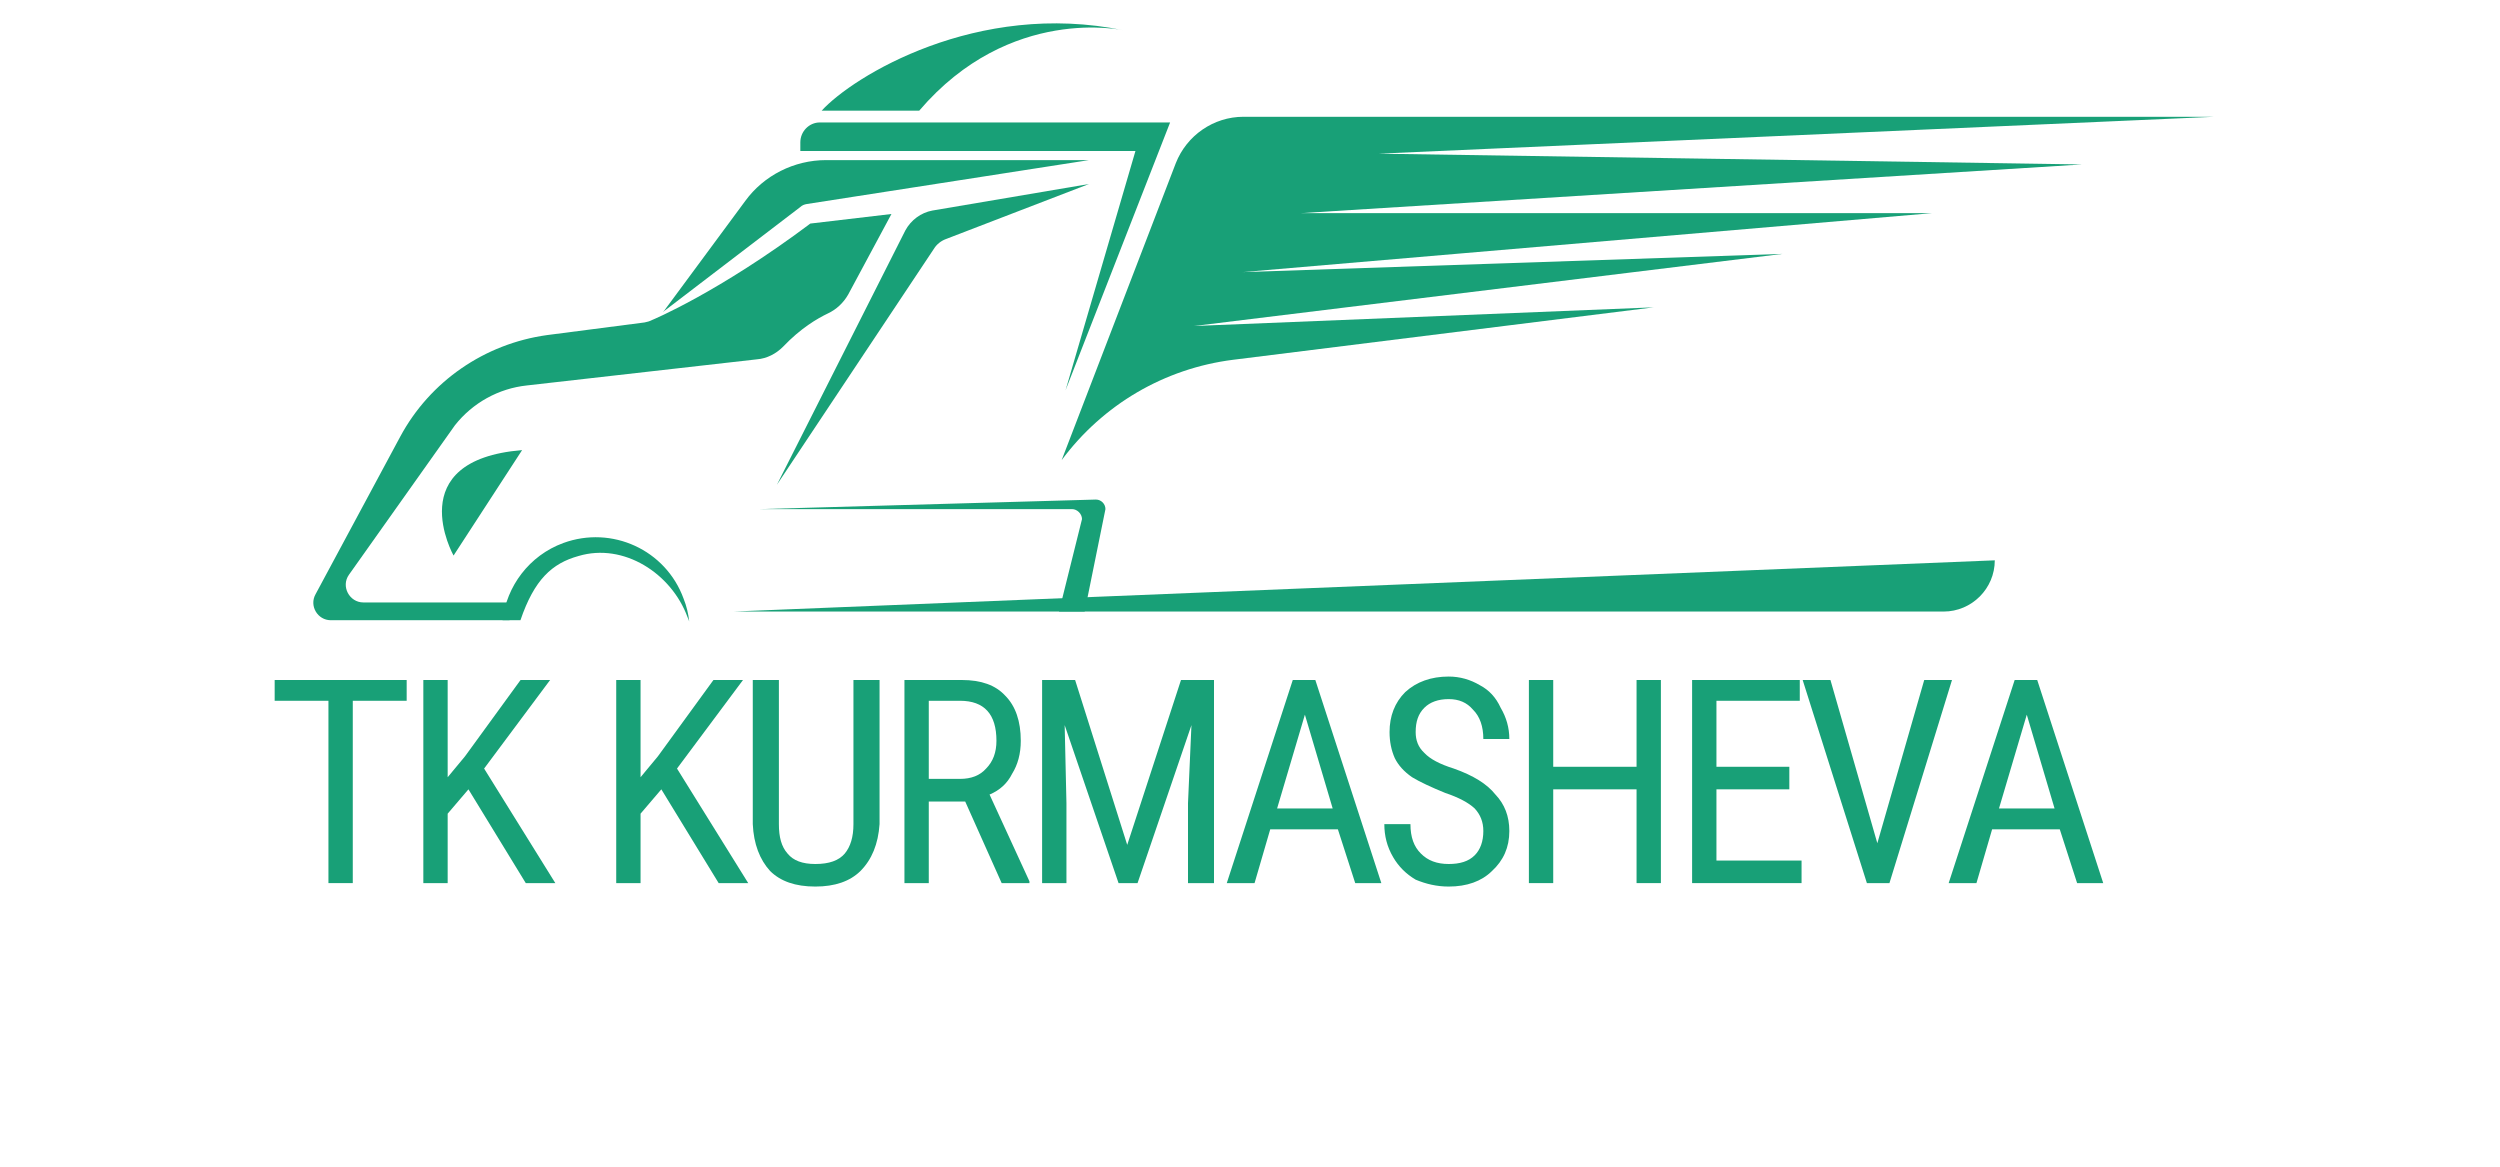 <?xml version="1.0" encoding="UTF-8"?> <svg xmlns="http://www.w3.org/2000/svg" xmlns:xlink="http://www.w3.org/1999/xlink" width="30" zoomAndPan="magnify" viewBox="0 0 22.5 10.5" height="14" preserveAspectRatio="xMidYMid meet" version="1.0"><defs><g></g><clipPath id="77db41c562"><path d="M 4 4 L 7 4 L 7 5.609 L 4 5.609 Z M 4 4 " clip-rule="nonzero"></path></clipPath><clipPath id="076a1d0c0f"><path d="M 6 5 L 18 5 L 18 5.609 L 6 5.609 Z M 6 5 " clip-rule="nonzero"></path></clipPath><clipPath id="3710a00fd0"><path d="M 6 4 L 10 4 L 10 5.609 L 6 5.609 Z M 6 4 " clip-rule="nonzero"></path></clipPath><clipPath id="11c802eb0d"><path d="M 9 1 L 19.945 1 L 19.945 5 L 9 5 Z M 9 1 " clip-rule="nonzero"></path></clipPath><clipPath id="48a4b977f5"><path d="M 2.781 1 L 9 1 L 9 5.609 L 2.781 5.609 Z M 2.781 1 " clip-rule="nonzero"></path></clipPath></defs><path fill="#18a077" d="M 9.801 1.656 L 8.391 1.895 C 8.289 1.914 8.199 1.98 8.148 2.074 L 6.992 4.363 L 8.406 2.238 C 8.43 2.199 8.469 2.168 8.512 2.152 L 9.801 1.656 " fill-opacity="1" fill-rule="nonzero"></path><path fill="#18a077" d="M 8.273 0.996 C 9.09 0.039 10.113 0.273 10.113 0.273 C 8.793 0 7.676 0.688 7.395 0.996 L 8.273 0.996 " fill-opacity="1" fill-rule="nonzero"></path><path fill="#18a077" d="M 7.203 1.359 L 10.219 1.359 L 9.59 3.512 L 10.531 1.102 L 7.379 1.102 C 7.281 1.102 7.203 1.184 7.203 1.281 L 7.203 1.359 " fill-opacity="1" fill-rule="nonzero"></path><g clip-path="url(#77db41c562)"><path fill="#18a077" d="M 6.152 5.387 C 5.992 4.949 5.508 4.727 5.07 4.887 C 4.762 5 4.559 5.277 4.523 5.582 L 4.684 5.582 C 4.809 5.215 4.969 5.07 5.207 5.004 C 5.613 4.883 6.043 5.16 6.188 5.555 C 6.195 5.57 6.199 5.582 6.203 5.594 C 6.195 5.523 6.18 5.457 6.152 5.387 " fill-opacity="1" fill-rule="nonzero"></path></g><g clip-path="url(#076a1d0c0f)"><path fill="#18a077" d="M 17.953 5.043 L 6.598 5.504 L 17.492 5.504 C 17.746 5.504 17.953 5.297 17.953 5.043 " fill-opacity="1" fill-rule="nonzero"></path></g><g clip-path="url(#3710a00fd0)"><path fill="#18a077" d="M 9.863 4.496 L 6.84 4.582 L 9.648 4.582 C 9.695 4.582 9.738 4.625 9.738 4.672 L 9.531 5.504 L 9.762 5.504 L 9.949 4.582 C 9.949 4.535 9.91 4.496 9.863 4.496 " fill-opacity="1" fill-rule="nonzero"></path></g><g clip-path="url(#11c802eb0d)"><path fill="#18a077" d="M 9.555 4.141 L 10.582 1.469 C 10.68 1.219 10.922 1.051 11.191 1.051 L 19.93 1.051 L 12.406 1.383 L 18.738 1.48 L 11.711 1.918 L 17.391 1.918 L 11.184 2.449 L 16.043 2.285 L 10.746 2.934 L 14.883 2.766 L 11.098 3.238 C 10.48 3.316 9.926 3.641 9.555 4.141 " fill-opacity="1" fill-rule="nonzero"></path></g><path fill="#18a077" d="M 4.082 5 C 4.082 5 3.602 4.141 4.699 4.051 L 4.082 5 " fill-opacity="1" fill-rule="nonzero"></path><path fill="#18a077" d="M 7.203 1.863 C 7.219 1.848 7.238 1.84 7.262 1.836 L 9.801 1.441 L 7.434 1.441 C 7.148 1.441 6.875 1.578 6.707 1.809 L 5.977 2.797 C 5.973 2.801 5.969 2.805 5.965 2.809 L 7.203 1.863 " fill-opacity="1" fill-rule="nonzero"></path><g clip-path="url(#48a4b977f5)"><path fill="#18a077" d="M 5.871 2.879 C 5.848 2.891 5.824 2.898 5.801 2.902 L 4.922 3.016 C 4.363 3.094 3.871 3.43 3.602 3.93 L 2.84 5.348 C 2.781 5.453 2.859 5.582 2.977 5.582 L 4.586 5.582 L 4.586 5.422 L 3.27 5.422 C 3.145 5.422 3.066 5.277 3.141 5.172 L 4.094 3.828 C 4.254 3.625 4.488 3.496 4.742 3.469 L 6.812 3.234 C 6.902 3.227 6.984 3.184 7.047 3.121 C 7.207 2.953 7.355 2.867 7.453 2.82 C 7.527 2.785 7.59 2.727 7.633 2.652 L 8.023 1.926 L 7.293 2.012 C 6.465 2.633 5.871 2.879 5.871 2.879 " fill-opacity="1" fill-rule="nonzero"></path></g><g fill="#18a077" fill-opacity="1"><g transform="translate(2.394, 7.948)"><g><path d="M 1.266 -1.641 L 0.781 -1.641 L 0.781 0 L 0.562 0 L 0.562 -1.641 L 0.078 -1.641 L 0.078 -1.828 L 1.266 -1.828 Z M 1.266 -1.641 "></path></g></g></g><g fill="#18a077" fill-opacity="1"><g transform="translate(3.607, 7.948)"><g><path d="M 0.609 -0.844 L 0.422 -0.625 L 0.422 0 L 0.203 0 L 0.203 -1.828 L 0.422 -1.828 L 0.422 -0.953 L 0.578 -1.141 L 1.078 -1.828 L 1.344 -1.828 L 0.75 -1.031 L 1.391 0 L 1.125 0 Z M 0.609 -0.844 "></path></g></g></g><g fill="#18a077" fill-opacity="1"><g transform="translate(4.882, 7.948)"><g></g></g></g><g fill="#18a077" fill-opacity="1"><g transform="translate(5.343, 7.948)"><g><path d="M 0.609 -0.844 L 0.422 -0.625 L 0.422 0 L 0.203 0 L 0.203 -1.828 L 0.422 -1.828 L 0.422 -0.953 L 0.578 -1.141 L 1.078 -1.828 L 1.344 -1.828 L 0.75 -1.031 L 1.391 0 L 1.125 0 Z M 0.609 -0.844 "></path></g></g></g><g fill="#18a077" fill-opacity="1"><g transform="translate(6.619, 7.948)"><g><path d="M 1.297 -1.828 L 1.297 -0.531 C 1.285 -0.352 1.227 -0.211 1.125 -0.109 C 1.031 -0.016 0.895 0.031 0.719 0.031 C 0.539 0.031 0.406 -0.016 0.312 -0.109 C 0.219 -0.211 0.164 -0.352 0.156 -0.531 L 0.156 -1.828 L 0.391 -1.828 L 0.391 -0.531 C 0.391 -0.414 0.414 -0.328 0.469 -0.266 C 0.52 -0.203 0.602 -0.172 0.719 -0.172 C 0.844 -0.172 0.93 -0.203 0.984 -0.266 C 1.035 -0.328 1.062 -0.414 1.062 -0.531 L 1.062 -1.828 Z M 1.297 -1.828 "></path></g></g></g><g fill="#18a077" fill-opacity="1"><g transform="translate(7.937, 7.948)"><g><path d="M 0.75 -0.734 L 0.422 -0.734 L 0.422 0 L 0.203 0 L 0.203 -1.828 L 0.719 -1.828 C 0.895 -1.828 1.023 -1.781 1.109 -1.688 C 1.203 -1.594 1.25 -1.457 1.25 -1.281 C 1.25 -1.164 1.223 -1.066 1.172 -0.984 C 1.129 -0.898 1.062 -0.836 0.969 -0.797 L 1.328 -0.016 L 1.328 0 L 1.078 0 Z M 0.422 -0.938 L 0.703 -0.938 C 0.805 -0.938 0.883 -0.969 0.938 -1.031 C 1 -1.094 1.031 -1.176 1.031 -1.281 C 1.031 -1.52 0.922 -1.641 0.703 -1.641 L 0.422 -1.641 Z M 0.422 -0.938 "></path></g></g></g><g fill="#18a077" fill-opacity="1"><g transform="translate(9.176, 7.948)"><g><path d="M 0.5 -1.828 L 0.969 -0.344 L 1.453 -1.828 L 1.75 -1.828 L 1.75 0 L 1.516 0 L 1.516 -0.719 L 1.547 -1.422 L 1.062 0 L 0.891 0 L 0.406 -1.422 L 0.422 -0.719 L 0.422 0 L 0.203 0 L 0.203 -1.828 Z M 0.5 -1.828 "></path></g></g></g><g fill="#18a077" fill-opacity="1"><g transform="translate(10.994, 7.948)"><g><path d="M 1.047 -0.484 L 0.438 -0.484 L 0.297 0 L 0.047 0 L 0.641 -1.828 L 0.844 -1.828 L 1.438 0 L 1.203 0 Z M 0.5 -0.672 L 1 -0.672 L 0.75 -1.516 Z M 0.5 -0.672 "></path></g></g></g><g fill="#18a077" fill-opacity="1"><g transform="translate(12.35, 7.948)"><g><path d="M 1 -0.469 C 1 -0.551 0.973 -0.617 0.922 -0.672 C 0.867 -0.723 0.781 -0.77 0.656 -0.812 C 0.531 -0.863 0.43 -0.91 0.359 -0.953 C 0.285 -1.004 0.234 -1.062 0.203 -1.125 C 0.172 -1.195 0.156 -1.273 0.156 -1.359 C 0.156 -1.504 0.203 -1.625 0.297 -1.719 C 0.398 -1.812 0.531 -1.859 0.688 -1.859 C 0.789 -1.859 0.883 -1.832 0.969 -1.781 C 1.051 -1.738 1.113 -1.672 1.156 -1.578 C 1.207 -1.492 1.234 -1.398 1.234 -1.297 L 1 -1.297 C 1 -1.41 0.969 -1.5 0.906 -1.562 C 0.852 -1.625 0.781 -1.656 0.688 -1.656 C 0.594 -1.656 0.52 -1.629 0.469 -1.578 C 0.414 -1.523 0.391 -1.453 0.391 -1.359 C 0.391 -1.285 0.414 -1.223 0.469 -1.172 C 0.52 -1.117 0.609 -1.07 0.734 -1.031 C 0.91 -0.969 1.035 -0.891 1.109 -0.797 C 1.191 -0.711 1.234 -0.602 1.234 -0.469 C 1.234 -0.32 1.18 -0.203 1.078 -0.109 C 0.984 -0.016 0.852 0.031 0.688 0.031 C 0.582 0.031 0.484 0.008 0.391 -0.031 C 0.305 -0.082 0.238 -0.148 0.188 -0.234 C 0.133 -0.328 0.109 -0.426 0.109 -0.531 L 0.344 -0.531 C 0.344 -0.414 0.375 -0.328 0.438 -0.266 C 0.5 -0.203 0.582 -0.172 0.688 -0.172 C 0.789 -0.172 0.867 -0.195 0.922 -0.25 C 0.973 -0.301 1 -0.375 1 -0.469 Z M 1 -0.469 "></path></g></g></g><g fill="#18a077" fill-opacity="1"><g transform="translate(13.557, 7.948)"><g><path d="M 1.391 0 L 1.172 0 L 1.172 -0.844 L 0.422 -0.844 L 0.422 0 L 0.203 0 L 0.203 -1.828 L 0.422 -1.828 L 0.422 -1.047 L 1.172 -1.047 L 1.172 -1.828 L 1.391 -1.828 Z M 1.391 0 "></path></g></g></g><g fill="#18a077" fill-opacity="1"><g transform="translate(15.026, 7.948)"><g><path d="M 1.078 -0.844 L 0.422 -0.844 L 0.422 -0.203 L 1.188 -0.203 L 1.188 0 L 0.203 0 L 0.203 -1.828 L 1.172 -1.828 L 1.172 -1.641 L 0.422 -1.641 L 0.422 -1.047 L 1.078 -1.047 Z M 1.078 -0.844 "></path></g></g></g><g fill="#18a077" fill-opacity="1"><g transform="translate(16.177, 7.948)"><g><path d="M 0.719 -0.359 L 1.141 -1.828 L 1.391 -1.828 L 0.828 0 L 0.625 0 L 0.047 -1.828 L 0.297 -1.828 Z M 0.719 -0.359 "></path></g></g></g><g fill="#18a077" fill-opacity="1"><g transform="translate(17.491, 7.948)"><g><path d="M 1.047 -0.484 L 0.438 -0.484 L 0.297 0 L 0.047 0 L 0.641 -1.828 L 0.844 -1.828 L 1.438 0 L 1.203 0 Z M 0.5 -0.672 L 1 -0.672 L 0.75 -1.516 Z M 0.5 -0.672 "></path></g></g></g></svg> 